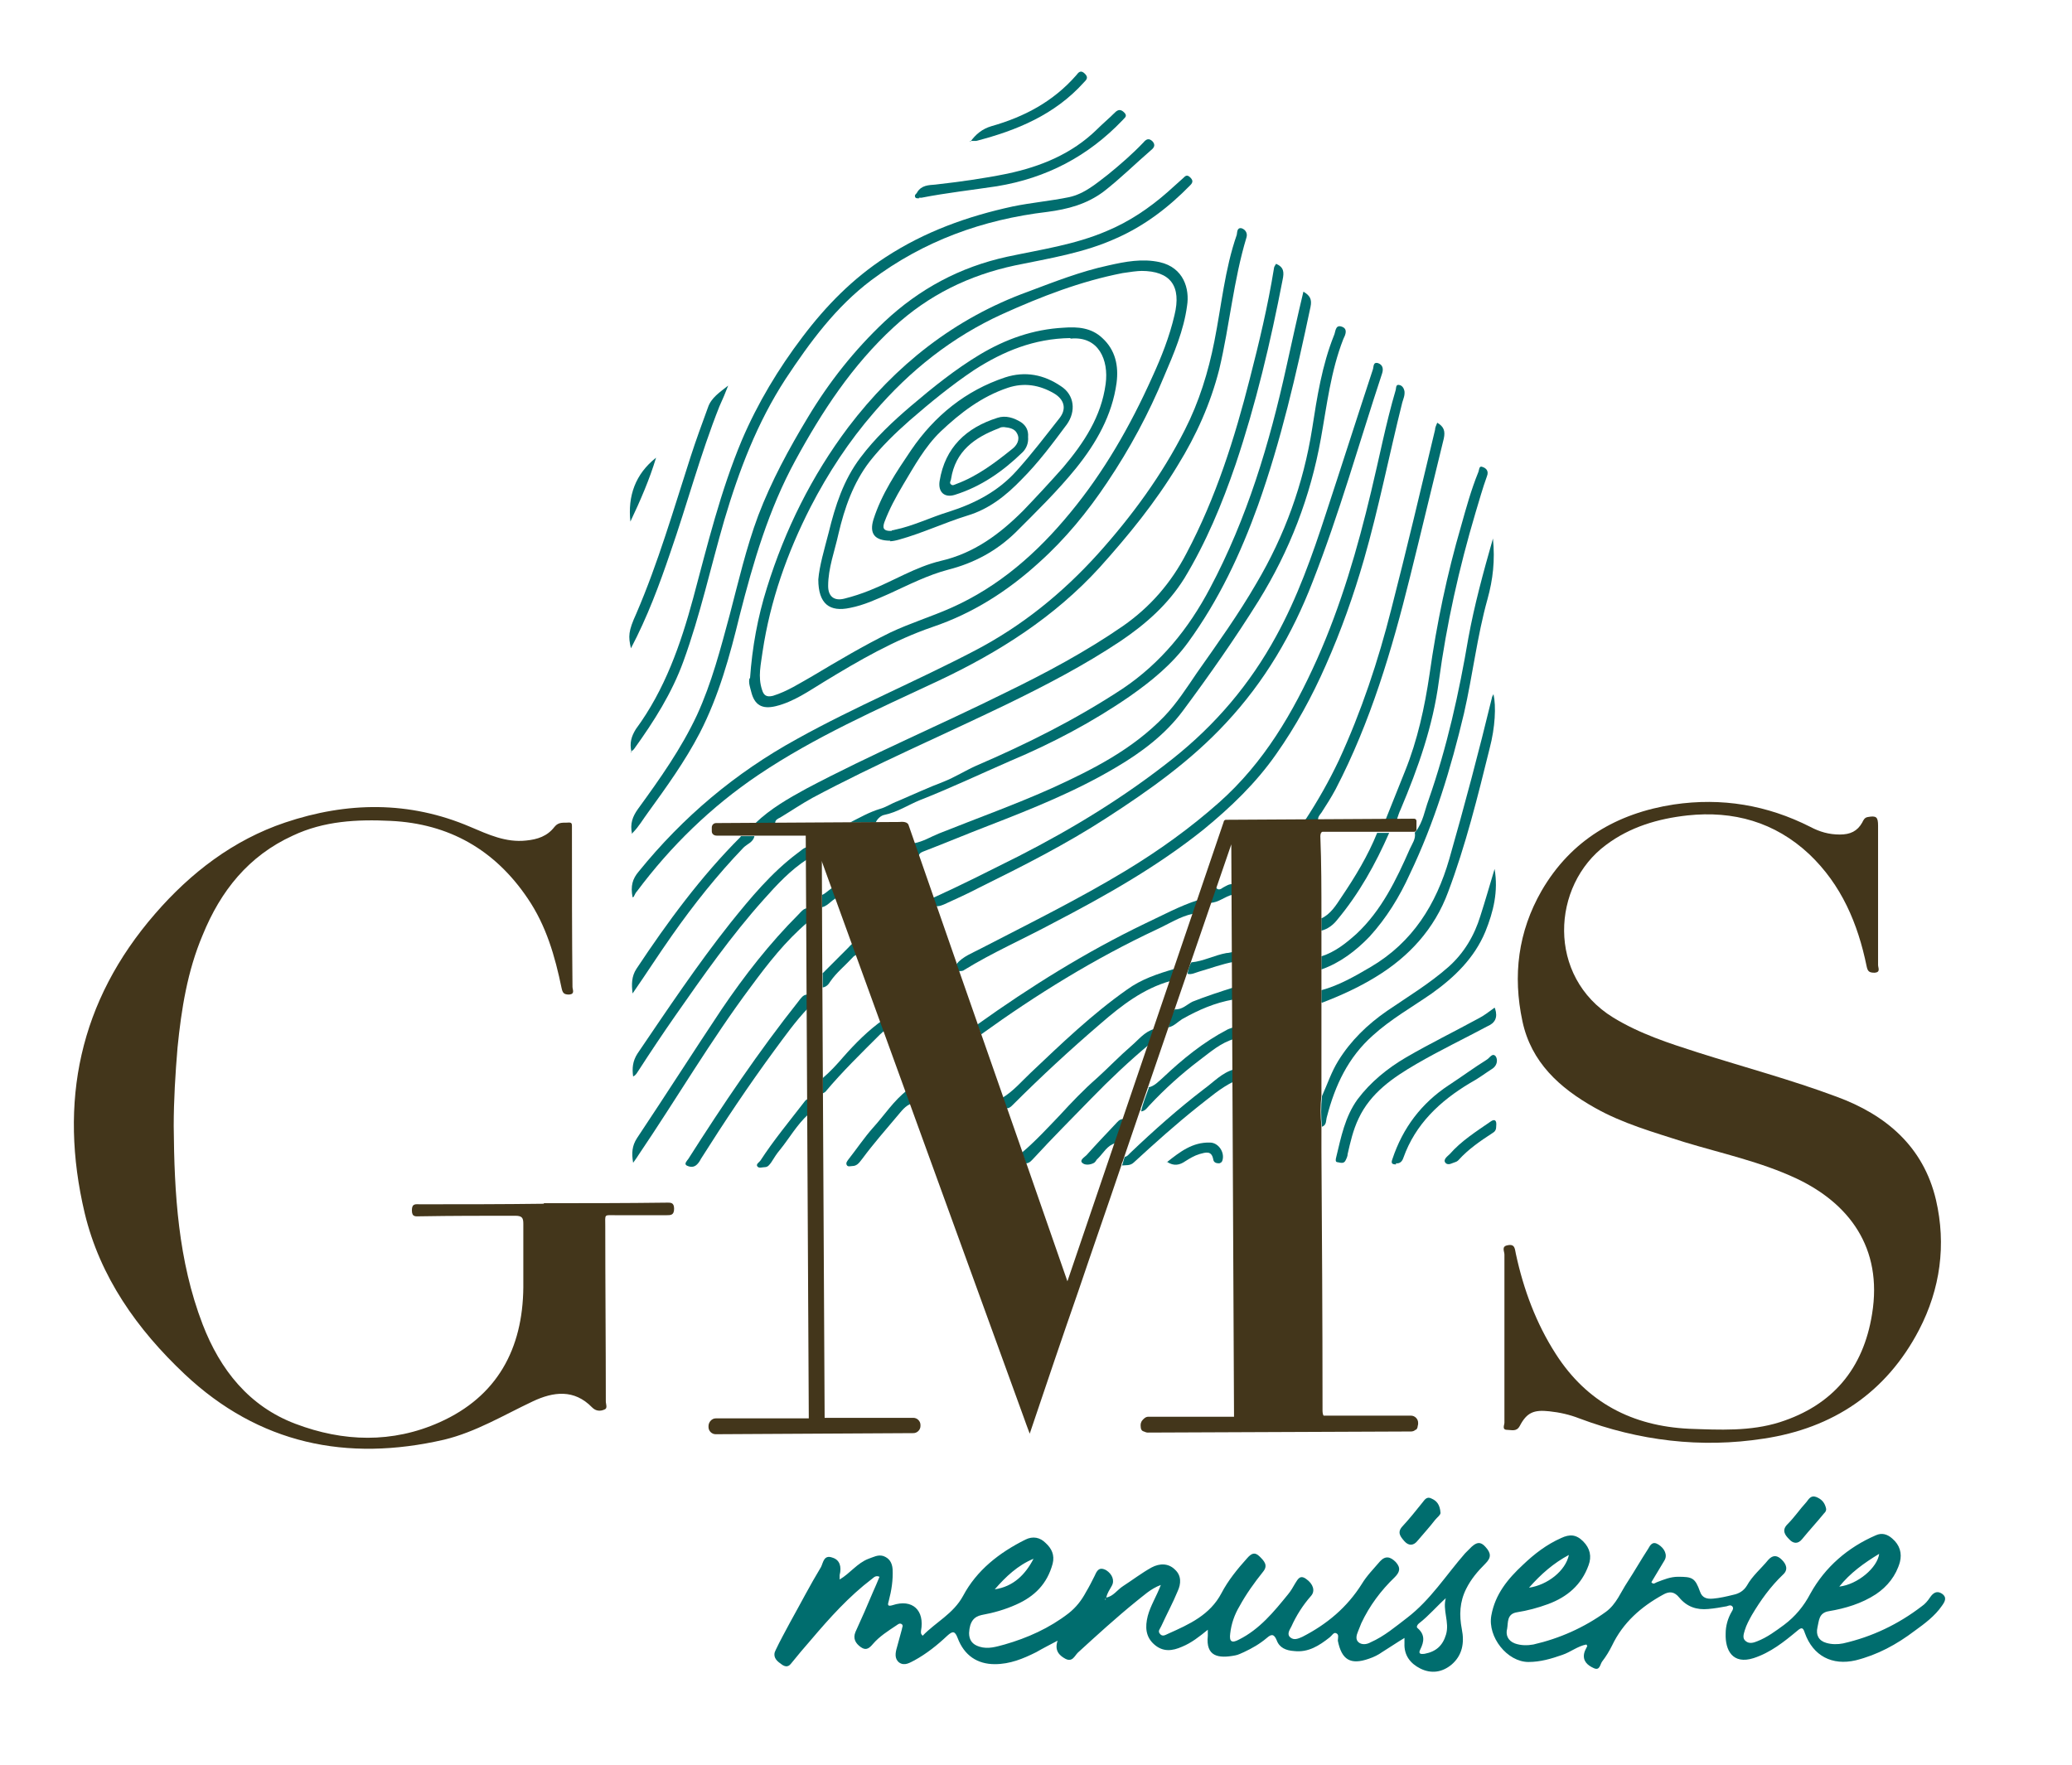 <svg xmlns="http://www.w3.org/2000/svg" id="Calque_1" data-name="Calque 1" viewBox="0 0 379.3 323.1"><defs><style>      .cls-1 {        fill: #006d6e;      }      .cls-1, .cls-2 {        stroke-width: 0px;      }      .cls-2 {        fill: #43361b;      }    </style></defs><g><path class="cls-1" d="M153.7,289.2c1.9-1.1,3.2-3,5.3-3.8.9-.3,1.7-.8,2.7-.5,1.1.4,1.6,1.2,1.7,2.4.1,2-.2,3.9-.7,5.8-.2.7-.3,1.1.7.8,3.6-1.2,5.9.9,5.2,4.7,0,.3-.1.5.3.9,2.4-2.5,5.6-4,7.4-7.3,2.5-4.7,6.6-7.9,11.4-10.3,1.4-.7,2.7-.4,3.7.6,1.1,1,1.7,2.2,1.3,3.8-1,3.7-3.3,6-6.7,7.5-2,.9-4.1,1.5-6.3,1.9-1.4.3-2.2,1.2-2.3,3.3,0,1.3.6,2.1,1.9,2.5,1.6.5,3.1,0,4.6-.4,4.2-1.2,8.2-3,11.7-5.7,1.4-1.1,2.4-2.4,3.2-3.9.6-1,1.1-2,1.6-3,.4-.9.8-1.7,2.1-1,1.1.7,1.6,1.9,1,2.9-.4.7-.8,1.3-1,2.1,0,.1-.2.2-.2.4,0,0,0,0,.1,0,0-.1,0-.3.1-.4,1.3-.2,2-1.4,3.1-2.1,1.7-1.1,3.4-2.4,5.2-3.4,1.5-.8,3.1-.8,4.3.4,1.2,1.1,1.1,2.6.5,3.9-.9,2.2-2,4.2-3,6.4-.2.5-.7.9-.3,1.4.5.7,1.1.2,1.6,0,3.8-1.7,7.6-3.4,9.7-7.4,1.2-2.3,2.9-4.4,4.7-6.4.8-.9,1.4-1.2,2.3-.3.8.8,1.6,1.6.6,2.8-1.6,2-3.1,4.1-4.3,6.3-.9,1.5-1.5,3.2-1.7,5-.2,1.5.3,1.8,1.6,1.1,3.8-1.9,6.4-5.1,9-8.3.5-.6.9-1.3,1.3-2,.5-.8.9-1.6,2-.8,1.3.9,1.7,2.2.9,3.1-1.5,1.7-2.7,3.6-3.6,5.6-.3.6-.9,1.4-.2,2,.7.6,1.5.2,2.2-.1,4.5-2.3,8.2-5.4,10.9-9.7.9-1.5,2.2-2.8,3.3-4.1,1-1.1,1.9-.9,2.9.1,1,1.1.7,1.9-.2,2.8-2.5,2.4-4.6,5.2-6.1,8.4-.2.5-.4,1-.6,1.5-.3.7-.5,1.5.1,2,.6.5,1.5.4,2.2,0,2.5-1.1,4.6-2.9,6.7-4.5,4.3-3.3,7.1-7.8,10.6-11.8.4-.4.8-.8,1.2-1.2.9-.8,1.6-1,2.5,0,1.1,1.2,1.1,2,0,3.1-1.4,1.4-2.6,2.8-3.5,4.6-1.2,2.4-1.3,4.8-.8,7.4.5,2.5.1,4.8-1.9,6.5-1.7,1.4-3.7,1.7-5.7.7-1.8-.9-3-2.4-2.9-4.6,0-.3,0-.5,0-1-1.5.9-2.8,1.8-4.1,2.6-.7.5-1.5.9-2.4,1.2-3.4,1.2-5,.2-5.7-3.3,0-.5.3-1.2-.4-1.4-.4-.1-.7.5-1.1.8-1.9,1.5-3.9,2.8-6.5,2.5-1.5-.1-2.7-.6-3.2-2-.5-1.2-1-1.1-1.8-.4-1.3,1.1-2.7,1.9-4.2,2.6-.5.2-1,.5-1.6.6-3.1.6-5.4.2-5-3.6,0-.3,0-.6,0-1.1-1.6,1.3-3,2.4-4.7,3.1-1.8.8-3.5,1-5.1-.4-1.6-1.4-1.7-3.2-1.2-5.2.5-1.9,1.6-3.6,2.4-5.7-1.9.7-3.2,2-4.5,3-3.7,3-7.2,6.2-10.7,9.4-.6.6-1,1.8-2.3,1.1-1.1-.6-2-1.5-1.4-3.3-1.5.8-2.7,1.4-3.9,2.1-2.4,1.2-4.8,2.2-7.6,2.2-3.2,0-5.6-1.6-6.8-4.8-.5-1.3-.9-1.3-1.9-.4-1.8,1.7-3.8,3.3-6,4.5-.8.4-1.8,1.1-2.8.4-.9-.7-.7-1.8-.4-2.8.3-1.1.6-2.2.9-3.3,0-.3.3-.6,0-.9-.4-.3-.7,0-1,.2-1.5,1-3.1,2-4.3,3.4-.6.7-1.2,1.3-2.2.6-1-.7-1.5-1.6-1-2.8,1.1-2.4,2.2-4.9,3.2-7.3.4-.9.8-1.8,1.2-2.8-.7-.3-1,.1-1.4.4-4.2,3.2-7.7,7.1-11.1,11.1-1.3,1.5-2.5,2.9-3.7,4.4-.6.8-1.3.5-1.9,0-.9-.6-1.5-1.4-.9-2.5.8-1.7,1.7-3.3,2.6-5,1.9-3.4,3.7-6.9,5.7-10.2.4-.8.5-2.3,2.1-1.7,1.3.4,1.7,1.6,1.3,3.2,0,.2,0,.4,0,.6,0,0,0,0-.1,0,0,0,0,0,0,0,0,0,0,0,.1-.1ZM264.8,292.5c-1.8,1.6-3.2,3.3-5,4.7-.3.2-.6.7-.3.9,1.4,1.2,1.2,2.5.5,3.9-.4.8,0,.9.8.8,2.1-.4,3.3-1.5,3.9-3.5.7-2.3-.7-4.5,0-6.8ZM189.2,285.4c-2.9,1.2-5.1,3.3-7.1,5.6,3.4-.5,5.6-2.7,7.1-5.6Z"></path><path class="cls-1" d="M290.4,301.1c-1.6.3-2.9,1.4-4.4,1.9-2,.7-4,1.3-6.2,1.3-3.9,0-7.5-4.6-6.8-8.5.7-3.9,3-6.7,5.8-9.3,2.1-2,4.3-3.7,7-4.9,1.5-.7,2.7-.7,4,.6,1.3,1.3,1.6,2.8,1,4.4-1.3,3.6-3.9,5.8-7.4,7.1-1.9.7-3.8,1.2-5.7,1.5-1.9.3-1.6,1.9-1.8,3-.3,1.1.1,2.2,1.4,2.7,1.1.4,2.3.4,3.4.2,4.8-1.1,9.3-3.1,13.3-6,1.9-1.4,2.7-3.6,3.9-5.4,1.3-2,2.5-4.1,3.8-6.1.4-.7.8-1.5,1.9-.8,1.1.7,1.7,1.9,1.1,2.9-.8,1.3-1.6,2.7-2.4,4,.4.5.7.1,1,0,1.3-.5,2.5-1,3.9-1,2.6,0,3.1.2,4,2.7.4,1.2,1.3,1.4,2.4,1.3,1.2-.1,2.5-.4,3.7-.7,1-.2,1.9-.7,2.5-1.7,1-1.8,2.6-3.1,3.9-4.7.9-1,1.7-.8,2.5,0,.8.8,1.2,1.8.2,2.7-2.3,2.2-4.1,4.7-5.7,7.4-.5.9-1,1.8-1.3,2.8-.2.7-.5,1.5.2,2,.6.5,1.4.3,2.1,0,1.8-.7,3.4-1.9,4.9-3,2-1.5,3.6-3.4,4.8-5.7,2.7-4.9,6.9-8.5,12-10.7,1.1-.5,2.1-.2,3,.6,1.4,1.2,1.8,2.7,1.4,4.3-.7,2.5-2.3,4.5-4.4,5.9-2.6,1.7-5.6,2.6-8.6,3.1-1.9.3-1.8,1.8-2.1,3-.3,1.3.2,2.4,1.6,2.8,1,.3,2.1.3,3.1.1,5.3-1.2,10.1-3.5,14.4-6.8.6-.4,1.1-1,1.5-1.6.6-.9,1.3-1.3,2.2-.7,1,.7.5,1.5,0,2.2-1.3,1.9-3.2,3.3-5,4.6-3.3,2.5-6.8,4.4-10.8,5.4-4.3,1-7.8-.8-9.3-5-.3-.9-.5-1.2-1.4-.4-2.4,2-4.9,4-8,5-3.8,1.2-5.2-1.4-5.1-4.5,0-1.4.4-2.8,1.1-4,.2-.3.4-.7.1-1-.3-.3-.7-.1-1,0-1.1.2-2.2.4-3.4.5-2.1.2-3.9-.4-5.3-2.1-.9-1.1-1.8-1.2-3-.5-4,2.2-7.3,5.1-9.3,9.3-.5,1-1.1,2-1.8,2.9-.4.5-.4,1.8-1.6,1.2-1.1-.5-2-1.3-1.7-2.7.1-.5.4-.9.6-1.4,0,0,0,0,.1,0,0,0,0,0,0,0,0,0,0,0-.1.1ZM336.7,290.5c3.4-.4,7-3.5,7.3-6-2.8,1.7-5.3,3.5-7.3,6,0,0,0,0-.1,0,0,0,0,0,0,0,0,0,0,0,.1-.1ZM279.9,290.7c3.4-.5,6.7-3.1,7.3-6-2.8,1.5-5.1,3.5-7.3,6Z"></path><path class="cls-1" d="M334.3,276.3c0,.4-.2.6-.4.8-1.3,1.6-2.7,3.1-4,4.7-.8,1-1.7.8-2.4,0-.7-.7-1.4-1.6-.3-2.7,1.3-1.3,2.3-2.8,3.5-4.1.4-.5.8-1.3,1.8-.9,1,.4,1.6,1.1,1.8,2.2Z"></path><path class="cls-1" d="M263.7,277c0,.4-.6.8-1,1.3-1,1.3-2.1,2.5-3.2,3.8-.7.9-1.6,1-2.4.1-.7-.8-1.4-1.6-.4-2.7,1.3-1.4,2.5-2.9,3.7-4.4.4-.5.8-1.2,1.7-.7.9.4,1.5,1.1,1.6,2.6Z"></path></g><g><path class="cls-1" d="M137.3,124.2c.4-5.7,1.4-11.2,3.1-16.6,3.3-10.6,8.2-20.5,14.9-29.4,8.6-11.3,19.4-19.9,32.9-24.8,4.8-1.8,9.6-3.7,14.7-4.8,3.1-.7,6.2-1.3,9.4-.6,4.4,1,5.5,4.9,5,8-.6,4.5-2.4,8.7-4.2,12.9-2.8,6.8-6.3,13.3-10.4,19.4-3.6,5.4-7.7,10.4-12.5,14.7-5.7,5.2-12.1,9.3-19.5,11.8-7,2.4-13.4,6.1-19.8,10-2.8,1.7-5.6,3.7-8.9,4.5-2.5.6-3.9-.2-4.5-2.7-.2-.8-.5-1.6-.3-2.4ZM209.1,49.6c-.9,0-2.3.2-3.6.4-7.7,1.5-14.9,4.3-22,7.5-9.2,4.2-16.9,10.3-23.5,18-4.6,5.3-8.4,11.1-11.6,17.3-4.3,8.4-7.4,17.2-8.8,26.5-.3,2.3-.9,4.6-.1,7,.3,1,.8,1.4,2,1.1,2.6-.8,4.9-2.3,7.2-3.6,4.7-2.8,9.4-5.6,14.3-8,3.6-1.7,7.5-2.9,11.1-4.5,8.8-3.9,15.8-10.1,21.8-17.4,6.2-7.5,11-15.9,15-24.8,1.7-3.7,3.2-7.5,4.1-11.4,1.3-5.3-.7-8.1-6.1-8.1Z"></path><path class="cls-1" d="M115.8,164.3c-.4-2.1,0-3.4,1.1-4.7,8.1-10,17.7-18.1,29-24.3,10.6-5.9,21.9-10.6,32.6-16.2,8.6-4.5,16-10.5,22.5-17.7,6.2-6.9,11.7-14.4,15.9-22.7,2.6-5.1,4.3-10.6,5.4-16.2,1.3-6.5,1.9-13.2,4.1-19.5.1-.4,0-1.4.9-1.2.6.2,1.1.8.9,1.6-2.4,7.9-3.1,16.2-5,24.2-1.6,6.3-4.2,12.1-7.6,17.6-4.1,6.8-9,12.8-14.3,18.7-8.3,9.1-18.4,15.5-29.4,20.7-11.3,5.3-22.7,10.3-33.1,17.3-8.6,5.8-16,13-22.2,21.3-.2.2-.3.4-.6,1Z"></path><path class="cls-1" d="M115.7,152.7c-.4-1.9.1-3.2,1.1-4.6,4-5.5,7.9-11,10.8-17.2,2.7-5.9,4.3-12.1,6-18.4,1.6-6.1,3-12.2,5.2-18.1,2.4-6.3,5.6-12.2,9.1-18,3.9-6.5,8.5-12.3,14-17.5,6.4-6,13.8-10,22.5-11.9,6.1-1.3,12.4-2.2,18.2-4.7,4.1-1.7,7.8-4.2,11.1-7.1,1-.9,1.9-1.7,2.9-2.6.4-.4.7-.7,1.3-.1.5.5.5.9,0,1.4-3.9,4-8.3,7.4-13.5,9.7-5.9,2.7-12.3,3.7-18.6,5-8.4,1.8-15.8,5.4-22.2,11.3-7.6,7-13.1,15.4-18,24.4-4.9,9-7.7,18.6-10.2,28.4-1.8,7.4-3.8,14.7-7.3,21.5-2.7,5.2-6.1,9.9-9.5,14.6-.9,1.2-1.6,2.5-2.8,3.7Z"></path><path class="cls-1" d="M115.6,137.7c-.4-1.7,0-2.9.8-4.2,5.3-7.2,8.2-15.5,10.5-24,2.6-9.7,5-19.6,8.9-28.9,2.9-6.8,6.7-13.1,11.1-18.9,4.3-5.7,9.2-10.7,15.2-14.6,7.2-4.7,15-7.5,23.3-9.3,3.4-.7,6.9-1,10.3-1.7,2.8-.6,5-2.5,7.2-4.2,2.2-1.8,4.4-3.7,6.4-5.8.5-.6,1-.9,1.7-.2.6.7.2,1.2-.3,1.6-2.9,2.5-5.6,5.2-8.7,7.6-3.1,2.3-6.5,3.2-10.3,3.7-11.8,1.4-22.6,5.3-32.2,12.5-6.5,4.9-11.2,11.3-15.7,18.1-5.2,8-8.5,16.7-11.2,25.8-2.5,8.6-4.4,17.4-7.5,25.9-2.1,5.8-5.4,11-9,16-.1.2-.4.3-.7.7Z"></path><path class="cls-1" d="M141.8,150.7c-1.2,0-2.3,0-3.5,0,2.7-2.6,6-4.5,9.3-6.3,11.9-6.3,24.4-11.6,36.5-17.6,7.4-3.6,14.7-7.5,21.5-12.2,5-3.5,8.8-7.9,11.6-13.3,5.4-10.2,8.8-21,11.6-32,1.7-6.6,3.3-13.3,4.4-20.1,0-.3.2-.6.4-.9,1.4.6,1.5,1.5,1.2,2.9-2.2,11.4-4.9,22.8-8.6,33.8-2.5,7.3-5.4,14.3-9.4,20.9-3,4.8-7.1,8.4-11.7,11.5-6.6,4.4-13.7,8.1-20.9,11.6-11.8,5.7-23.9,10.9-35.5,17.1-2,1.1-3.9,2.4-5.9,3.6-.4.2-.9.4-.9,1Z"></path><path class="cls-1" d="M175.5,177.9c-.3-.4-.4-.9-.4-1.4,1.2-1.4,2.9-2,4.4-2.8,8.9-4.6,18-9.1,26.6-14.3,6.1-3.7,11.8-7.8,17.1-12.5,8.2-7.3,13.5-16.4,17.9-26.2,4.4-9.9,7.4-20.2,9.9-30.7,1.5-6.2,2.7-12.5,4.5-18.6.1-.4,0-1.1.7-.9.5.1.8.6.9,1.1.1.8-.2,1.4-.4,2.1-2.4,9.6-4.3,19.3-7,28.7-1.9,6.6-4.2,13.1-7,19.4-2.5,5.7-5.5,11.2-9.1,16.3-3.7,5.3-8.3,9.7-13.3,13.8-8.5,6.8-17.9,12.1-27.5,17.1-5.4,2.9-11.1,5.4-16.3,8.6-.2.2-.6.2-.9.2Z"></path><path class="cls-1" d="M171.4,166c-.4-.5-.5-1-.6-1.6,5.3-2.4,10.4-5,15.6-7.6,10-5.1,19.5-10.9,28.3-17.9,7.8-6.2,14.1-13.6,18.9-22.4,3.9-7.1,6.6-14.7,9.1-22.4,2.9-8.8,5.7-17.6,8.6-26.4.2-.5,0-1.5,1-1.2.8.3,1,1,.7,1.9-4.2,12.7-7.8,25.6-12.7,38.1-3.7,9.6-8.8,18.3-15.9,25.9-6.4,6.9-14,12.3-21.9,17.4-7.4,4.8-15.3,8.8-23.2,12.7-2.1,1.1-4.3,2.1-6.5,3.1-.5.2-1,.4-1.5.3Z"></path><path class="cls-1" d="M160.3,150.6c-1.6,0-3.1,0-4.7,0,1.8-.9,3.5-1.9,5.5-2.5,1.1-.3,2.1-1,3.2-1.4,2.8-1.2,5.6-2.5,8.5-3.6,2-.8,3.9-2,5.9-2.9,9.3-4,18.3-8.5,26.8-14.1,7-4.7,12.1-11,16-18.4,6.8-12.8,10.9-26.5,14-40.6,1-4.5,2-9.1,3.1-13.7,1.2.7,1.6,1.4,1.3,2.8-2.6,12.3-5.4,24.5-9.6,36.3-3.2,8.9-7.2,17.4-12.8,25.1-2.9,4-6.7,7.1-10.7,9.9-6.8,4.7-14.2,8.6-21.8,11.8-5.5,2.4-11,5-16.6,7.2-2.2.9-4.1,2.2-6.5,2.7-.6.1-1.3.7-1.6,1.4Z"></path><path class="cls-1" d="M168.1,156.7c-.3-.8-.6-1.5-.8-2.3,1.7-.3,3.1-1.2,4.6-1.8,7-2.8,14-5.3,20.9-8.4,7.4-3.4,14.5-7,20.3-13,2.3-2.4,4.1-5.2,6-8,3.8-5.4,7.6-10.7,10.9-16.4,5.2-8.8,8.6-18.2,10.2-28.3.9-5.8,1.8-11.6,4-17.1.3-.6.2-2,1.4-1.6,1.2.4.7,1.5.3,2.3-2.3,5.9-3,12.1-4.1,18.2-1.9,10.6-5.7,20.5-11.4,29.7-4.3,6.9-9,13.6-13.9,20.2-3.2,4.3-7.6,7.6-12.2,10.3-7.4,4.4-15.4,7.6-23.4,10.7-3.9,1.5-7.7,3.1-11.6,4.6-.5.2-.9.3-1.1.8Z"></path><path class="cls-1" d="M241.9,177.3c0-.7,0-1.5,0-2.2,2.5-.8,4.5-2.4,6.4-4.1,4.6-4.3,7.3-9.9,9.8-15.6.4-.9,1.1-1.8.9-2.9,0-.1.1-.2.2-.3,1.3-1.7,1.6-3.8,2.3-5.7,3.4-9.7,5.6-19.7,7.3-29.7,1.1-6,2.7-11.9,4.5-18.2.4,4,0,7.5-1,11.1-1.9,6.8-2.7,13.9-4.3,20.9-2.4,10.1-5.4,20-9.9,29.4-1.9,4.2-4.3,8.1-7.4,11.5-2.5,2.6-5.4,4.8-8.8,6Z"></path><path class="cls-1" d="M241.4,150.2c-.8,0-1.7,0-2.5,0,2.3-3.5,4.4-7.2,6.2-11,4.1-8.9,7.2-18.2,9.6-27.7,2.8-10.9,5.4-21.9,8-32.8,0-.4.2-.8.4-1.3,1.2.7,1.5,1.5,1.2,2.9-2.1,8.5-4.1,17-6.2,25.4-3.3,13.3-7.2,26.5-13.6,38.8-.8,1.5-1.7,2.9-2.6,4.3-.3.4-.7.8-.6,1.4Z"></path><path class="cls-1" d="M255.7,150.2c-.7,0-1.4,0-2.1,0,1.2-3,2.4-6,3.6-9,2.3-5.7,3.6-11.7,4.5-17.8,1.3-9.2,3.2-18.3,5.8-27.2.9-3.2,1.8-6.5,3.1-9.7.2-.4.1-1.3.8-1,.6.2,1.2.7.8,1.7-.8,2.2-1.4,4.4-2.1,6.7-3,10.1-5.3,20.4-6.7,30.8-1.1,8.3-3.8,15.9-7,23.5-.3.6-.5,1.3-.7,1.9Z"></path><path class="cls-1" d="M241.9,183.5c0-.7,0-1.5,0-2.2,3.3-.9,6.2-2.6,9.1-4.3,7.6-4.5,11.9-11.4,14.3-19.7,2.8-9.8,5.4-19.6,7.8-29.5,0-.2.2-.5.3-.7.5,2.2.3,6.1-.7,9.9-2.2,8.9-4.4,17.8-7.6,26.3-2.5,6.8-7.2,11.9-13.3,15.6-3.1,1.9-6.4,3.4-9.8,4.7Z"></path><path class="cls-1" d="M147.8,166.4c0,.8,0,1.7,0,2.5-4,3.4-7.2,7.5-10.3,11.7-7.4,9.9-13.6,20.5-20.5,30.7-.3.5-.6.9-1.1,1.6-.3-1.8-.2-3.1.7-4.5,5.2-7.8,10.3-15.8,15.5-23.6,4.2-6.2,8.8-12.1,14.1-17.4.4-.4.8-1,1.5-1.1Z"></path><path class="cls-1" d="M242,206.4c-.2-1.9-.2-3.8,0-5.7,1-2.2,1.7-4.4,3-6.5,2.3-3.7,5.3-6.6,8.9-9.1,3.8-2.6,7.8-5,11.3-8.1,2.8-2.5,4.7-5.7,5.8-9.3.9-2.8,1.7-5.6,2.6-8.6.7,4.1-.2,7.8-1.7,11.5-2,4.8-5.6,8.3-9.8,11.3-3.6,2.5-7.5,4.7-10.8,7.7-4.5,4-6.9,9.1-8.4,14.9-.2.6,0,1.5-.9,1.8Z"></path><path class="cls-1" d="M147.8,155.1c0,.7,0,1.5,0,2.2-3.1,2-5.6,4.7-8,7.4-6,6.7-11.1,14-16.2,21.3-2.3,3.3-4.5,6.6-6.7,10-.3.4-.4.8-1,1.1-.2-1.5-.1-2.8.8-4.2,5.5-8.1,10.9-16.2,17-23.9,3.7-4.6,7.5-9.2,12.3-12.8.6-.4,1.1-1,1.8-1.1Z"></path><path class="cls-1" d="M133.3,70.6c-.5,1.3-1,2.5-1.6,3.8-3.5,8.8-5.9,17.9-9,26.8-2,5.9-4.2,11.8-7.2,17.5-.5-2.2-.5-3.1,1-6.4,4-9.3,6.8-19,9.9-28.6,1-3.1,2.1-6.1,3.2-9.1.6-1.8,2.2-2.8,3.7-4Z"></path><path class="cls-1" d="M219.2,164.8c0,.9-.4,1.7-.8,2.5-2.4.5-4.5,1.9-6.7,2.9-11.3,5.3-22,11.9-32.1,19.2-.2-.6-.5-1.2-.7-1.8,9.8-7,19.9-13.3,30.7-18.5,3.2-1.5,6.3-3.2,9.7-4.3Z"></path><path class="cls-1" d="M168.3,36.3c-.3,0-.7.1-.8-.3-.1-.4.3-.5.4-.8.8-1.3,2.1-1.3,3.3-1.4,4.4-.5,8.8-1.1,13.2-2,6.1-1.3,11.8-3.6,16.4-8.1,1.1-1.1,2.2-2,3.3-3.1.6-.6,1.1-.6,1.7,0,.7.7,0,1-.3,1.4-6.3,6.6-13.9,10.6-23,12.1-4.6.7-9.2,1.2-13.8,2.1-.2,0-.3,0-.5,0Z"></path><path class="cls-1" d="M273.7,184.7c.5,1.6,0,2.6-1.4,3.2-4.3,2.3-8.7,4.4-13,6.9-4.3,2.5-8.4,5.3-10.6,10-1,2.1-1.5,4.3-2,6.5,0,.4-.2.8-.4,1.2-.3.6-.9.4-1.4.3-.5,0-.4-.5-.3-.9.9-3.7,1.6-7.4,3.9-10.6,2.4-3.2,5.5-5.7,8.9-7.7,4.3-2.5,8.8-4.7,13.2-7.1,1-.5,1.9-1.2,3-2Z"></path><path class="cls-1" d="M147.9,182.1c.2.8.1,1.7,0,2.5-2.3,2.4-4.2,5.1-6.2,7.8-4.7,6.4-9.1,13-13.4,19.8-.2.4-.4.7-.7,1-.6.6-1.3.5-1.9.2-.5-.3,0-.8.3-1.2,6.3-9.9,12.9-19.7,20.2-28.9.4-.5.8-1.2,1.6-1.2Z"></path><path class="cls-1" d="M135.6,153.1c.8,0,1.7,0,2.5,0-.2,1.1-1.3,1.4-2,2.1-4.8,5-9.1,10.4-13.1,16.1-2.4,3.4-4.7,7-7.2,10.6-.2-1.7-.2-3.1.7-4.5,5.7-8.6,11.8-16.9,19.1-24.2Z"></path><path class="cls-1" d="M255.6,213.2c-.8,0-1-.2-.7-1,1.9-5.7,5.3-10.2,10.3-13.5,2.3-1.5,4.6-3.2,7-4.7.5-.3,1-1.3,1.6-.6.4.6.3,1.6-.5,2.2-1.4.9-2.7,1.9-4.2,2.7-5.5,3.3-10,7.5-12.2,13.7-.2.6-.6,1.1-1.4,1Z"></path><path class="cls-1" d="M205.4,213.4c.2-.5.3-1.1.5-1.6.4,0,.7-.4,1-.7,4.3-4.1,8.8-8.1,13.5-11.7,1.8-1.3,3.3-3,5.5-3.6,0,.7,0,1.5,0,2.2-2.5,1.2-4.5,3-6.7,4.7-4,3.2-7.8,6.6-11.6,10.1-.7.7-1.5.5-2.3.6Z"></path><path class="cls-1" d="M177.6,26c1-1.4,2.2-2.4,3.9-2.9,6-1.7,11.3-4.5,15.5-9.3.4-.5.8-1.1,1.6-.3.7.7.3,1.1-.2,1.6-5.3,5.9-12.3,8.8-19.7,10.7-.3,0-.7,0-1.1,0h0Z"></path><path class="cls-1" d="M166.2,199.8c.4.7.7,1.4.8,2.2-1.3.4-2,1.5-2.8,2.4-2.1,2.5-4.3,5-6.3,7.7-.5.6-.9,1.4-1.9,1.4-.3,0-.8.2-1-.2-.2-.4.1-.7.3-1,1.5-1.9,2.9-4,4.5-5.8,2.1-2.3,3.8-5,6.3-6.9Z"></path><path class="cls-1" d="M150.6,200.2c0-.9,0-1.9,0-2.8,1.4-1.2,2.6-2.5,3.8-3.9,2.2-2.5,4.6-4.9,7.3-6.8.3.6.6,1.2.7,1.9-.6,0-.9.5-1.3.8-3.4,3.4-6.9,6.8-10,10.5-.1.1-.3.2-.5.3Z"></path><path class="cls-1" d="M148,201.2c0,.9,0,1.9,0,2.8-2.1,1.9-3.5,4.4-5.2,6.5-.6.7-1.1,1.5-1.6,2.3-.3.4-.6.9-1.2.9-.5,0-1.1.3-1.4-.2-.2-.4.4-.7.6-1,2.4-3.7,5.3-7.2,8-10.7.2-.3.5-.6.9-.6Z"></path><path class="cls-1" d="M273.9,206.1c0,.6-.1,1-.6,1.3-2.3,1.5-4.5,3-6.3,5-.1.1-.2.2-.4.3-.7.2-1.5.8-2,.2-.5-.6.4-1.2.8-1.6,2.1-2.4,4.8-4.1,7.4-5.9.8-.6,1.2-.3,1.1.7Z"></path><path class="cls-1" d="M213.6,212.8c2.4-1.9,4.7-3.7,7.9-3.6,1.5,0,2.7,1.7,2.3,3.2-.1.4-.3.5-.6.6-.5,0-1-.1-1.1-.7-.3-1.7-1.4-1.3-2.5-1-1,.3-1.8.8-2.6,1.3-1,.7-2.1,1-3.4.1Z"></path><path class="cls-1" d="M115.4,95.5c-.5-4.7.9-8.7,4.7-11.7-1.2,4-2.9,7.9-4.7,11.7Z"></path><path class="cls-1" d="M177.6,26s0,0-.1.1c0,0,0,0,.1-.1,0,0,0,0,0,0Z"></path><path class="cls-1" d="M214.3,179.6c-5,1.4-9,4.5-12.8,7.8-5.6,4.8-10.9,9.7-16.1,14.9-.3.3-.7.7-1.2.6-.2-.6-.5-1.3-.7-1.9,2-1.2,3.5-3,5.2-4.6,5.6-5.3,11.2-10.7,17.6-15.2,2.6-1.9,5.6-2.9,8.7-3.8,0,.8-.3,1.5-.7,2.2Z"></path><path class="cls-1" d="M187,211.1c2.5-2.1,4.7-4.5,7-6.9,2.2-2.4,4.4-4.7,6.8-6.8,2.1-1.9,4.1-4,6.3-5.9,1.3-1.1,2.4-2.6,4.2-3.1,0,1-.5,1.9-.9,2.8-3.7,3.1-7.2,6.4-10.6,9.9-3.5,3.6-7.1,7.2-10.5,10.9-.4.4-.8,1-1.5,1-.2-.6-.4-1.2-.7-1.8Z"></path><path class="cls-1" d="M210.2,199.1c1.1-.2,1.9-1.1,2.7-1.8,3.6-3.4,7.4-6.5,11.8-8.8.4-.2.9-.3,1.3-.5,0,.7,0,1.5,0,2.2-2.5.7-4.4,2.4-6.4,3.9-3.3,2.5-6.4,5.3-9.2,8.3-.4.4-.7,1-1.5,1.1.3-1.5.9-2.9,1.4-4.3Z"></path><path class="cls-1" d="M241.8,168.2c1.8-.8,2.8-2.5,3.8-4,2.5-3.7,4.8-7.5,6.5-11.7.7,0,1.5,0,2.2,0-2.5,5.7-5.5,11.1-9.5,15.9-.7.9-1.7,1.7-2.9,2,0-.7,0-1.5,0-2.2Z"></path><path class="cls-1" d="M215.1,184.8c1.3.1,2.2-.9,3.2-1.4,2.5-1,5-1.8,7.5-2.6,0,.7,0,1.5,0,2.2-3.4.6-6.4,1.9-9.4,3.6-.8.5-1.5,1.3-2.5,1.5.2-1,.4-1.9.9-2.8,0-.1.1-.3.2-.4h0Z"></path><path class="cls-1" d="M204.2,209.3c-1.5.4-2.2,1.8-3.2,2.8-.3.2-.4.6-.7.8-.7.4-1.7.5-2.2,0-.5-.5.4-1,.8-1.4,1.7-1.9,3.5-3.8,5.3-5.7.4-.4.7-.9,1.4-.9-.2,1.5-.8,2.9-1.4,4.4Z"></path><path class="cls-1" d="M150.5,178.3c1.6-1.6,3.2-3.2,4.8-4.8.4-.4.7-.9,1.4-.9.4.6.7,1.4.8,2.1-.7,0-1.2.3-1.6.8-1.3,1.4-2.8,2.6-3.9,4.2-.3.5-.7,1-1.4,1.1,0-.8,0-1.7,0-2.5Z"></path><path class="cls-1" d="M225.9,176.1c-2.2.4-4.3,1.2-6.4,1.8-.7.2-1.4.6-2.1.4.1-.7.3-1.5.7-2.1,2.2-.2,4.2-1.3,6.4-1.7.5,0,.9-.2,1.4-.2,0,.6,0,1.3,0,1.9Z"></path><path class="cls-1" d="M222.6,162.5c.4.6.9.3,1.3,0,.6-.3,1.1-.7,1.8-.6,0,.6,0,1.3,0,1.9-1.5.3-2.6,1.5-4.2,1.5.3-.9.7-1.9,1-2.8Z"></path><path class="cls-1" d="M150.4,163.9c1-.4,1.6-1.4,2.7-1.6.2.6.5,1.3.7,1.9-1.4.2-2,1.6-3.3,1.9,0-.7,0-1.5,0-2.2Z"></path><path class="cls-1" d="M149.8,106.1c.2-2.5,1.1-5.5,1.9-8.6,1.2-4.9,2.7-9.6,5.8-13.7,2.7-3.6,5.9-6.6,9.3-9.5,4-3.4,8.1-6.7,12.6-9.4,4.7-2.8,9.7-4.6,15.3-4.9,2.6-.2,5.1,0,7.1,1.9,2.4,2.2,3,5.1,2.6,8.2-.8,5.9-3.7,11-7.4,15.6-3.4,4.2-7.3,8-11.1,11.8-3.5,3.4-7.6,5.6-12.3,6.8-3.8,1-7.3,2.8-10.8,4.4-2.3,1-4.6,2.1-7.2,2.6-3.7.8-5.8-.7-5.8-5.2ZM195.9,61.9c-6.6.1-12.2,2.4-17.5,5.8-4.2,2.8-8.1,6-11.9,9.3-2.6,2.3-5.1,4.7-7.3,7.5-3,3.9-4.6,8.5-5.7,13.2-.7,3.2-1.9,6.3-1.9,9.6,0,1.9,1.1,2.8,3,2.3,1.6-.4,3.1-.9,4.6-1.5,4.3-1.7,8.4-4.3,13-5.4,6.1-1.4,10.8-4.9,15.1-9.2,2.5-2.6,4.9-5.2,7.3-7.9,3.8-4.5,7-9.3,7.8-15.3.6-4.4-1.3-8.8-6.4-8.3Z"></path><path class="cls-1" d="M163,99c-2.9,0-3.9-1.3-3.1-3.9,1.5-4.7,4.2-8.7,6.9-12.7,4.3-6.3,10-10.9,17.2-13.3,3.7-1.2,7.1-.5,10.2,1.6,2.5,1.6,2.8,4.6,1.1,7-2.6,3.5-5.2,7-8.3,10.1-2.8,2.9-5.9,5.4-9.9,6.6-4.2,1.3-8.2,3.2-12.5,4.4-.7.2-1.3.3-1.7.3ZM163.2,97.1c0,0,.3,0,.6-.1,3.4-.7,6.6-2.3,9.9-3.3,4.7-1.5,9-3.7,12.4-7.5,2.8-3.1,5.3-6.4,7.9-9.7,1.3-1.7.8-3.4-1.1-4.5-2.6-1.5-5.4-2-8.4-1-4.8,1.6-8.7,4.6-12.3,8-2.9,2.8-4.8,6.3-6.9,9.8-1.3,2.2-2.5,4.4-3.4,6.8-.3.9-.4,1.7,1.4,1.6Z"></path><path class="cls-1" d="M188.2,80c.1,1.1-.3,2.1-1,2.8-3.6,3.5-7.6,6.3-12.4,7.8-1.9.6-3.1-.5-2.8-2.5,1-6.2,4.9-9.8,10.6-11.6,1.5-.5,3,0,4.3.8.9.6,1.4,1.5,1.3,2.7ZM183.8,78.2c-.3,0-.6,0-.9.2-4.5,1.7-8,4.2-8.8,9.3,0,.3-.4.7,0,1,.3.3.7,0,1-.1,3.8-1.4,7.1-3.9,10.2-6.4.8-.6,1.5-1.7.9-2.8-.4-.9-1.4-1.1-2.4-1.2Z"></path></g><g><path class="cls-2" d="M99.5,220.3c7.5,0,15,0,22.5-.1.7,0,1.4-.1,1.4,1.1,0,1.2-.6,1.2-1.4,1.2-3.1,0-6.2,0-9.2,0-2.3,0-2-.3-2,2,0,10.7.1,21.4.1,32.1,0,.5.4,1.3-.3,1.5-.7.3-1.5.3-2.2-.4-3.3-3.4-7.1-2.9-10.9-1.1-5.3,2.5-10.4,5.6-16.2,7-17.8,4.1-33.9.8-47.5-12-8.7-8.2-15.5-17.8-18.3-29.5-4.8-20.3-1-38.8,12.9-54.8,6.5-7.5,14.3-13.5,23.8-16.7,11.3-3.8,22.7-4,33.9.8,3.3,1.4,6.5,2.9,10.2,2.5,2.1-.2,3.9-.8,5.2-2.5.8-1,1.7-.7,2.7-.8.4,0,.5.2.5.6,0,.3,0,.5,0,.8,0,9.6,0,19.1.1,28.7,0,.5.5,1.3-.6,1.4-1,0-1.2-.3-1.4-1.2-1.2-5.8-2.8-11.4-6.2-16.4-6-8.9-14.4-13.7-25.1-14.2-6.1-.3-12.2,0-17.9,2.7-8.1,3.7-13.2,10.1-16.5,18.2-2.8,6.6-3.9,13.6-4.6,20.6-.4,4.8-.7,9.6-.7,14.4.1,12.3.8,24.6,5.3,36.3,3.2,8.3,8.5,15,17,18.2,8.7,3.3,17.7,3.6,26.4-.3,10.5-4.7,15.2-13.4,15.3-24.7,0-3.9,0-7.7,0-11.6,0-1.1-.2-1.5-1.5-1.5-5.8,0-11.6,0-17.4.1-.8,0-1.5.2-1.5-1.1,0-1.3.7-1.1,1.5-1.1,7.6,0,15.1,0,22.7-.1Z"></path><path class="cls-2" d="M275.4,244.9c0-5.1,0-10.1,0-15.2,0-.6-.6-1.5.6-1.7,1.4-.3,1.3.8,1.5,1.6,1.4,6.5,3.7,12.7,7.3,18.3,5.7,8.9,14,13.2,24.4,13.7,5.6.2,11.2.5,16.6-1.2,9.7-3.1,15.3-9.8,16.9-19.8,2-12.2-4.3-20.3-13.8-24.8-6.6-3.1-13.7-4.6-20.6-6.7-5.6-1.8-11.3-3.4-16.4-6.3-6.4-3.6-11.6-8.3-13.2-15.8-1.8-8.4-.8-16.4,3.5-23.9,5.4-9.3,13.8-14.2,24.2-15.8,8.8-1.3,17.1.1,25,4.1,1.7.9,3.4,1.4,5.4,1.4,1.9,0,3.2-.6,4.1-2.2.2-.4.4-.9,1-1,1.6-.3,1.9,0,1.9,1.6,0,8.5,0,17,0,25.5,0,.5.5,1.3-.6,1.4-1,0-1.3-.2-1.5-1.2-1.6-7.8-4.6-14.9-10.5-20.5-6.3-5.9-13.9-8-22.3-7.1-5.4.6-10.5,2.1-14.9,5.4-10,7.4-10.9,24.1,1.3,31.6,4.9,3,10.2,4.7,15.5,6.4,8.5,2.7,17.1,5,25.4,8.1,9,3.3,15.9,9.1,18.2,18.9,1.9,8.2.8,16.3-3.1,23.8-6,11.5-15.8,18-28.4,19.9-11.5,1.8-22.9.4-33.8-3.7-1.8-.7-3.6-1.1-5.5-1.3-2.8-.3-4.1.2-5.4,2.7-.6,1.1-1.5.7-2.3.7-1,0-.5-.9-.5-1.3,0-5.2,0-10.3,0-15.5Z"></path><rect class="cls-2" x="147.7" y="152.8" width="2.9" height="107.9" transform="translate(-1 .7) rotate(-.3)"></rect><path class="cls-2" d="M242.2,152.3h7.1c.9,0,1.9,0,2.8,0,.7,0,1.5,0,2.2,0,.5,0,1.1,0,1.6,0h3c.2,0,.4-.2.4-.4v-1.6c0-.2-.2-.4-.4-.4l-34.5.2c-.2,0-.4.2-.4.4h0s-28.6,84.1-28.6,84.1c-1.1-3.2-12.1-34.8-20.3-58.2,0,0,0,0,0,0,0,0,0,0,0-.1-4.9-14-8.7-25.1-8.8-25.3-.3-.7-1.6-.5-1.6-.5l-33.6.2c-.5,0-.8.4-.8.8v.7c0,.5.4.8.9.8h16.3c.6,0,.5.6.4,2,0,.7,0,1.5,0,2.2.1,3,.2,6,0,9.1,0,.8,0,1.7,0,2.5,0,4.4.2,8.8,0,13.1.2.8.1,1.7,0,2.5.1,5.5.2,11.1,0,16.6,0,.9,0,1.9,0,2.8,0,.1,0,.2,0,.3,0,18.3.2,36.6.3,54.9,0,.3,0,.5-.1.7h-17.1c-.7,0-1.3.7-1.3,1.4v.2c0,.7.6,1.3,1.3,1.3l36.2-.2c.7,0,1.3-.6,1.3-1.3v-.2c0-.7-.6-1.3-1.3-1.3h-16.4c-.1-.1-.2-.5-.2-.9,0-19.2-.1-38.3-.2-57.5,0-.4,0-.8,0-1.2v-2.8c0-5.5,0-11,0-16.6,0-.8,0-1.7,0-2.5,0-4.1,0-8.1,0-12.2,0-.7,0-1.5,0-2.2v-6.1s37,101.9,37,101.9c.3.9.7,1.9,1.1,3,3-8.9,5.9-17.5,8.9-26.1,2.6-7.7,5.3-15.4,7.9-23.1,0-.2.1-.4.2-.6l3.1-9.1c0-.1.1-.3.2-.4,0,0,0-.2,0-.2l6.3-18.4s0,0,0,0h0s10.3-30,10.3-30l.5,104.8h-15.7c-.5,0-.9.4-1.2.8-.1.2-.2.4-.2.8,0,.7.2,1,.6,1.1.2.1.5.2.7.2l48.2-.2c.3,0,.6-.1.8-.3.2,0,.3-.2.4-.5,0-.2.1-.4.1-.6v-.2c0-.7-.6-1.3-1.3-1.3h-16c-.1-.1-.2-.5-.2-.9v-1.1c0-15.5-.1-31-.2-46.5,0-1.5,0-3,0-4.5-.2-1.9-.2-3.8,0-5.7,0-5.7,0-11.5,0-17.2,0-.7,0-1.5,0-2.2v-4.1c0-.7,0-1.5,0-2.2,0-1.6,0-3.1,0-4.7,0-.7,0-1.5,0-2.2,0-4.9,0-9.9-.2-14.8,0-.5.2-.8.4-.8Z"></path></g></svg>